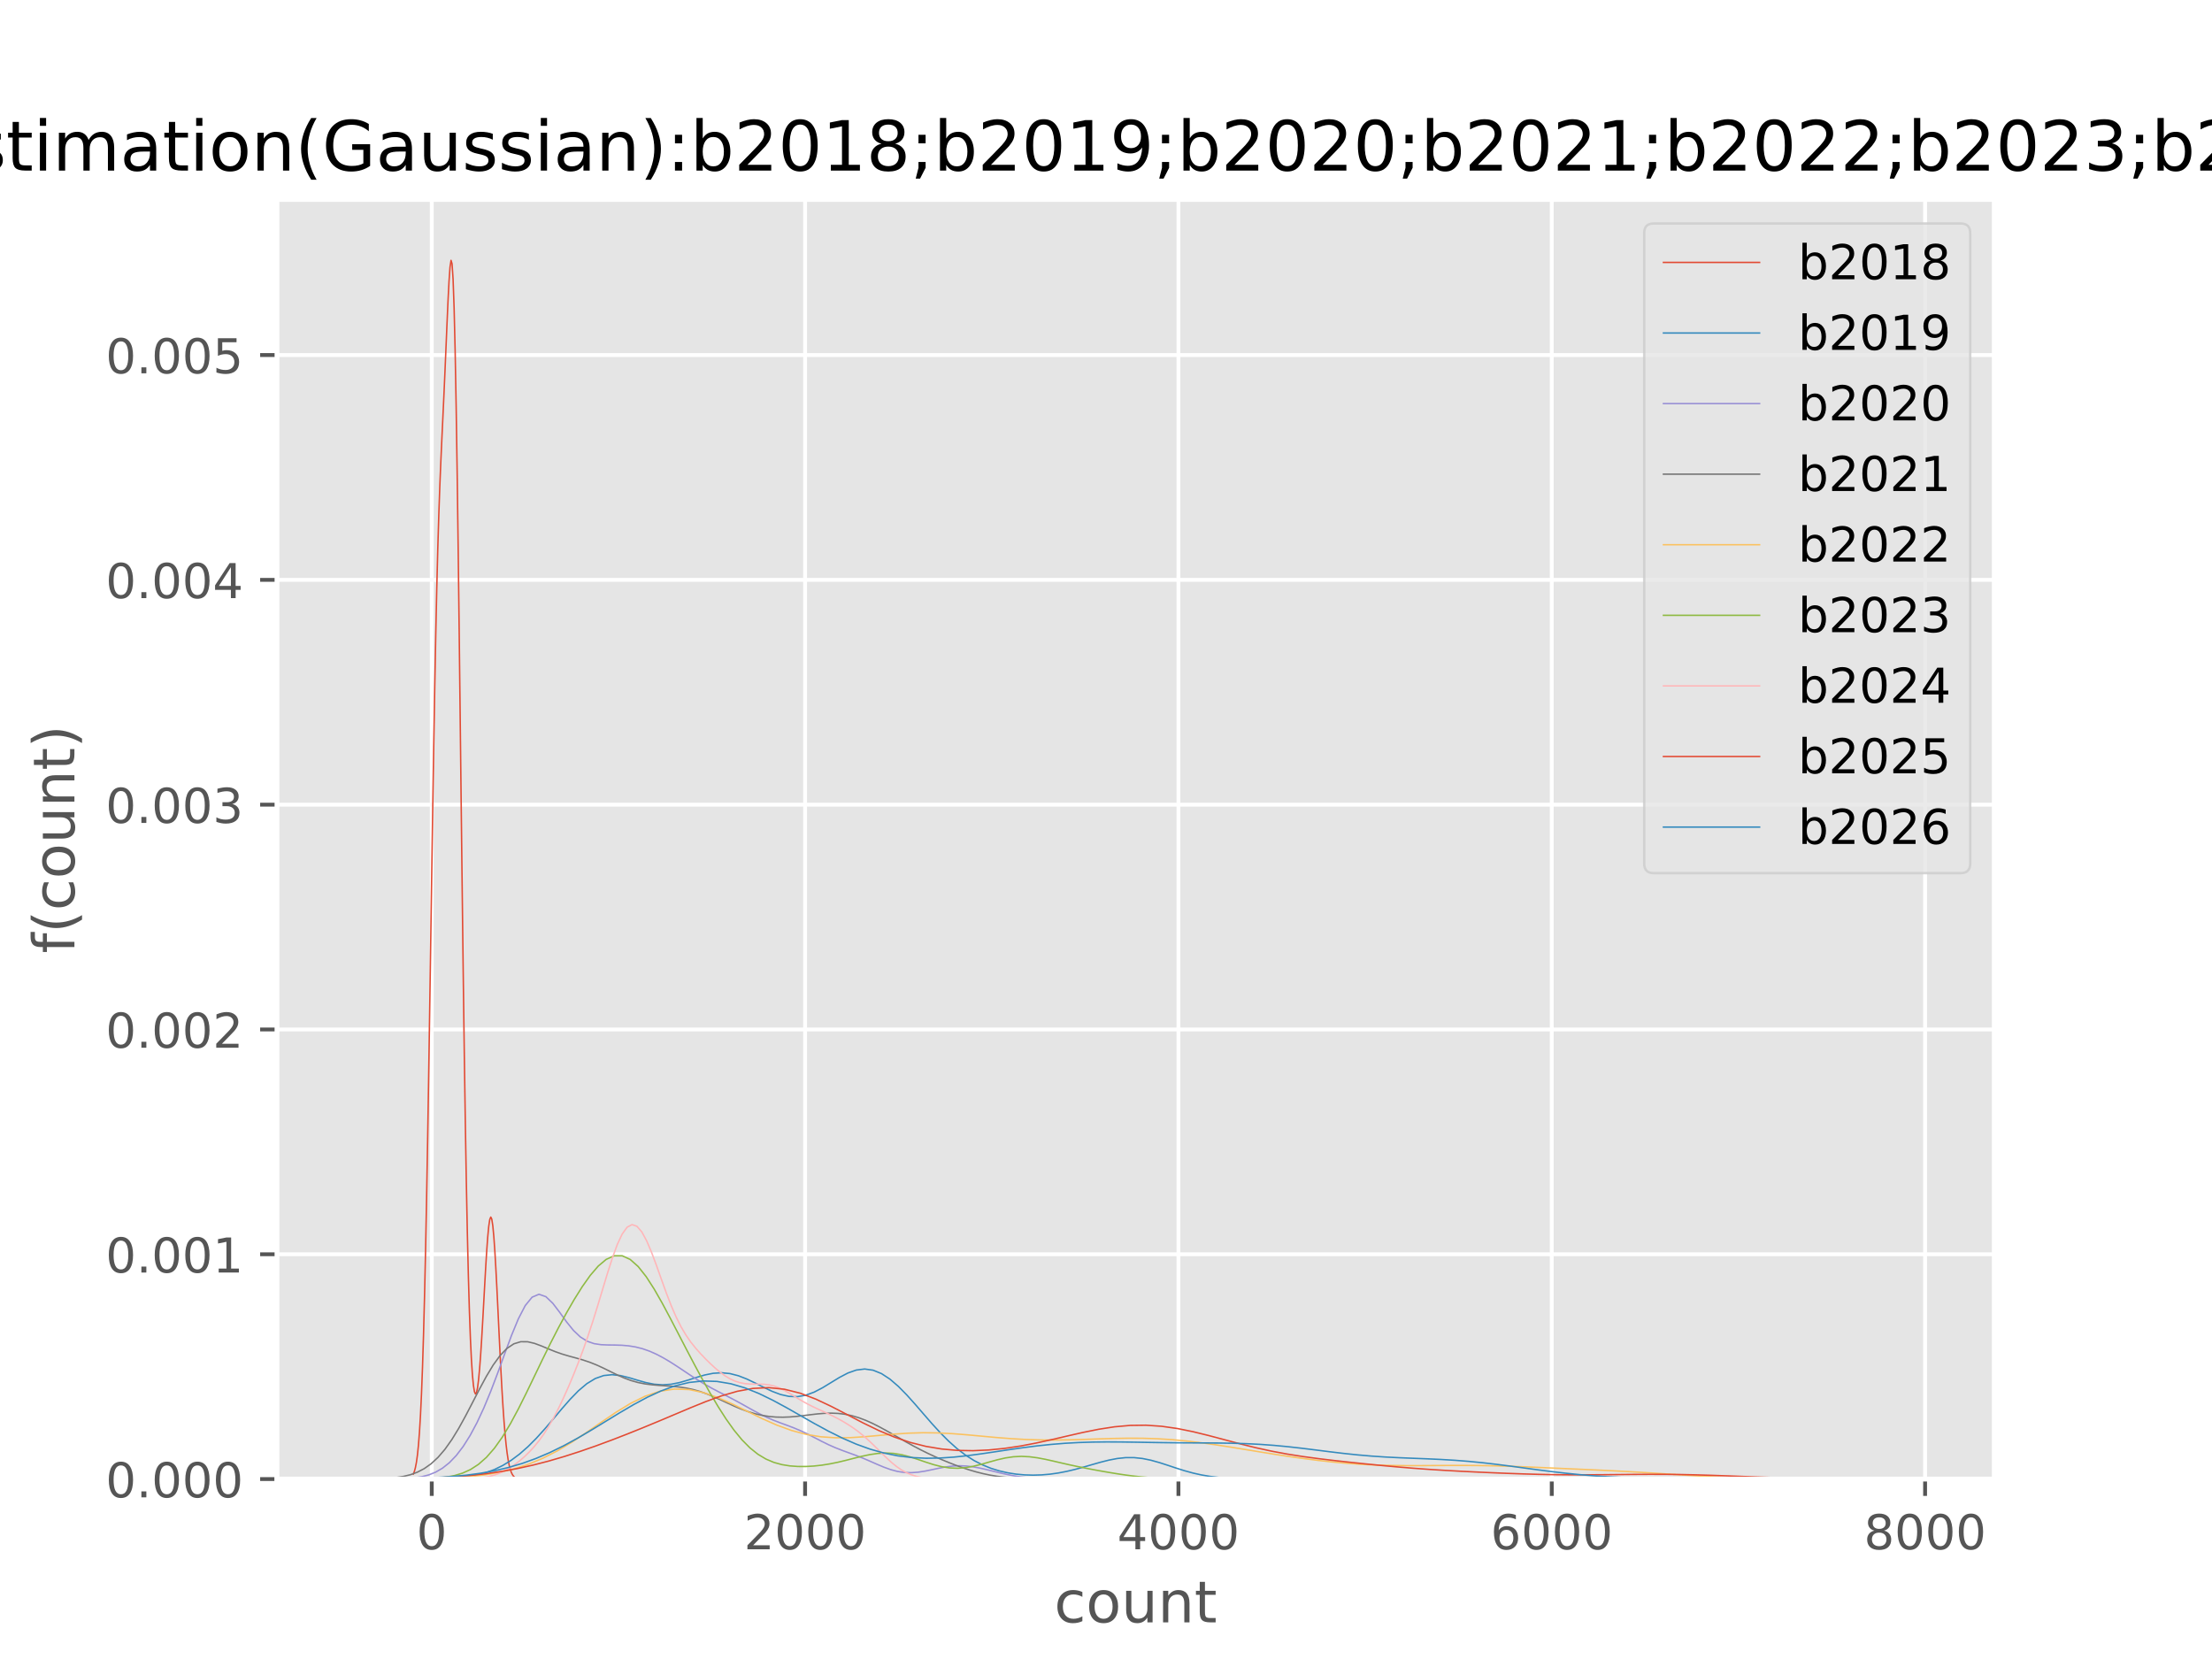 <?xml version="1.0" encoding="utf-8" standalone="no"?>
<!DOCTYPE svg PUBLIC "-//W3C//DTD SVG 1.1//EN"
  "http://www.w3.org/Graphics/SVG/1.1/DTD/svg11.dtd">
<!-- Created with matplotlib (http://matplotlib.org/) -->
<svg height="345pt" version="1.1" viewBox="0 0 460 345" width="460pt" xmlns="http://www.w3.org/2000/svg" xmlns:xlink="http://www.w3.org/1999/xlink">
 <defs>
  <style type="text/css">
*{stroke-linecap:butt;stroke-linejoin:round;}
  </style>
 </defs>
 <g id="figure_1">
  <g id="patch_1">
   <path d="M 0 345.6 
L 460.8 345.6 
L 460.8 0 
L 0 0 
z
" style="fill:#ffffff;"/>
  </g>
  <g id="axes_1">
   <g id="patch_2">
    <path d="M 57.6 307.584 
L 414.72 307.584 
L 414.72 41.472 
L 57.6 41.472 
z
" style="fill:#e5e5e5;"/>
   </g>
   <g id="matplotlib.axis_1">
    <g id="xtick_1">
     <g id="line2d_1">
      <path clip-path="url(#pda02f25b6d)" d="M 89.788 307.584 
L 89.788 41.472 
" style="fill:none;stroke:#ffffff;stroke-linecap:square;stroke-width:0.8;"/>
     </g>
     <g id="line2d_2">
      <defs>
       <path d="M 0 0 
L 0 3.5 
" id="mbfd8ca5be2" style="stroke:#555555;stroke-width:0.8;"/>
      </defs>
      <g>
       <use style="fill:#555555;stroke:#555555;stroke-width:0.8;" x="89.788" xlink:href="#mbfd8ca5be2" y="307.584"/>
      </g>
     </g>
     <g id="text_1">
      <!-- 0 -->
      <defs>
       <path d="M 31.781 66.406 
Q 24.172 66.406 20.328 58.906 
Q 16.5 51.422 16.5 36.375 
Q 16.5 21.391 20.328 13.891 
Q 24.172 6.391 31.781 6.391 
Q 39.453 6.391 43.281 13.891 
Q 47.125 21.391 47.125 36.375 
Q 47.125 51.422 43.281 58.906 
Q 39.453 66.406 31.781 66.406 
z
M 31.781 74.219 
Q 44.047 74.219 50.516 64.516 
Q 56.984 54.828 56.984 36.375 
Q 56.984 17.969 50.516 8.266 
Q 44.047 -1.422 31.781 -1.422 
Q 19.531 -1.422 13.062 8.266 
Q 6.594 17.969 6.594 36.375 
Q 6.594 54.828 13.062 64.516 
Q 19.531 74.219 31.781 74.219 
z
" id="DejaVuSans-30"/>
      </defs>
      <g style="fill:#555555;" transform="translate(86.607 322.182)scale(0.1 -0.1)">
       <use xlink:href="#DejaVuSans-30"/>
      </g>
     </g>
    </g>
    <g id="xtick_2">
     <g id="line2d_3">
      <path clip-path="url(#pda02f25b6d)" d="M 167.425 307.584 
L 167.425 41.472 
" style="fill:none;stroke:#ffffff;stroke-linecap:square;stroke-width:0.8;"/>
     </g>
     <g id="line2d_4">
      <g>
       <use style="fill:#555555;stroke:#555555;stroke-width:0.8;" x="167.425" xlink:href="#mbfd8ca5be2" y="307.584"/>
      </g>
     </g>
     <g id="text_2">
      <!-- 2000 -->
      <defs>
       <path d="M 19.188 8.297 
L 53.609 8.297 
L 53.609 0 
L 7.328 0 
L 7.328 8.297 
Q 12.938 14.109 22.625 23.891 
Q 32.328 33.688 34.812 36.531 
Q 39.547 41.844 41.422 45.531 
Q 43.312 49.219 43.312 52.781 
Q 43.312 58.594 39.234 62.25 
Q 35.156 65.922 28.609 65.922 
Q 23.969 65.922 18.812 64.312 
Q 13.672 62.703 7.812 59.422 
L 7.812 69.391 
Q 13.766 71.781 18.938 73 
Q 24.125 74.219 28.422 74.219 
Q 39.75 74.219 46.484 68.547 
Q 53.219 62.891 53.219 53.422 
Q 53.219 48.922 51.531 44.891 
Q 49.859 40.875 45.406 35.406 
Q 44.188 33.984 37.641 27.219 
Q 31.109 20.453 19.188 8.297 
z
" id="DejaVuSans-32"/>
      </defs>
      <g style="fill:#555555;" transform="translate(154.7 322.182)scale(0.1 -0.1)">
       <use xlink:href="#DejaVuSans-32"/>
       <use x="63.623" xlink:href="#DejaVuSans-30"/>
       <use x="127.246" xlink:href="#DejaVuSans-30"/>
       <use x="190.869" xlink:href="#DejaVuSans-30"/>
      </g>
     </g>
    </g>
    <g id="xtick_3">
     <g id="line2d_5">
      <path clip-path="url(#pda02f25b6d)" d="M 245.062 307.584 
L 245.062 41.472 
" style="fill:none;stroke:#ffffff;stroke-linecap:square;stroke-width:0.8;"/>
     </g>
     <g id="line2d_6">
      <g>
       <use style="fill:#555555;stroke:#555555;stroke-width:0.8;" x="245.062" xlink:href="#mbfd8ca5be2" y="307.584"/>
      </g>
     </g>
     <g id="text_3">
      <!-- 4000 -->
      <defs>
       <path d="M 37.797 64.312 
L 12.891 25.391 
L 37.797 25.391 
z
M 35.203 72.906 
L 47.609 72.906 
L 47.609 25.391 
L 58.016 25.391 
L 58.016 17.188 
L 47.609 17.188 
L 47.609 0 
L 37.797 0 
L 37.797 17.188 
L 4.891 17.188 
L 4.891 26.703 
z
" id="DejaVuSans-34"/>
      </defs>
      <g style="fill:#555555;" transform="translate(232.337 322.182)scale(0.1 -0.1)">
       <use xlink:href="#DejaVuSans-34"/>
       <use x="63.623" xlink:href="#DejaVuSans-30"/>
       <use x="127.246" xlink:href="#DejaVuSans-30"/>
       <use x="190.869" xlink:href="#DejaVuSans-30"/>
      </g>
     </g>
    </g>
    <g id="xtick_4">
     <g id="line2d_7">
      <path clip-path="url(#pda02f25b6d)" d="M 322.698 307.584 
L 322.698 41.472 
" style="fill:none;stroke:#ffffff;stroke-linecap:square;stroke-width:0.8;"/>
     </g>
     <g id="line2d_8">
      <g>
       <use style="fill:#555555;stroke:#555555;stroke-width:0.8;" x="322.698" xlink:href="#mbfd8ca5be2" y="307.584"/>
      </g>
     </g>
     <g id="text_4">
      <!-- 6000 -->
      <defs>
       <path d="M 33.016 40.375 
Q 26.375 40.375 22.484 35.828 
Q 18.609 31.297 18.609 23.391 
Q 18.609 15.531 22.484 10.953 
Q 26.375 6.391 33.016 6.391 
Q 39.656 6.391 43.531 10.953 
Q 47.406 15.531 47.406 23.391 
Q 47.406 31.297 43.531 35.828 
Q 39.656 40.375 33.016 40.375 
z
M 52.594 71.297 
L 52.594 62.312 
Q 48.875 64.062 45.094 64.984 
Q 41.312 65.922 37.594 65.922 
Q 27.828 65.922 22.672 59.328 
Q 17.531 52.734 16.797 39.406 
Q 19.672 43.656 24.016 45.922 
Q 28.375 48.188 33.594 48.188 
Q 44.578 48.188 50.953 41.516 
Q 57.328 34.859 57.328 23.391 
Q 57.328 12.156 50.688 5.359 
Q 44.047 -1.422 33.016 -1.422 
Q 20.359 -1.422 13.672 8.266 
Q 6.984 17.969 6.984 36.375 
Q 6.984 53.656 15.188 63.938 
Q 23.391 74.219 37.203 74.219 
Q 40.922 74.219 44.703 73.484 
Q 48.484 72.75 52.594 71.297 
z
" id="DejaVuSans-36"/>
      </defs>
      <g style="fill:#555555;" transform="translate(309.973 322.182)scale(0.1 -0.1)">
       <use xlink:href="#DejaVuSans-36"/>
       <use x="63.623" xlink:href="#DejaVuSans-30"/>
       <use x="127.246" xlink:href="#DejaVuSans-30"/>
       <use x="190.869" xlink:href="#DejaVuSans-30"/>
      </g>
     </g>
    </g>
    <g id="xtick_5">
     <g id="line2d_9">
      <path clip-path="url(#pda02f25b6d)" d="M 400.335 307.584 
L 400.335 41.472 
" style="fill:none;stroke:#ffffff;stroke-linecap:square;stroke-width:0.8;"/>
     </g>
     <g id="line2d_10">
      <g>
       <use style="fill:#555555;stroke:#555555;stroke-width:0.8;" x="400.335" xlink:href="#mbfd8ca5be2" y="307.584"/>
      </g>
     </g>
     <g id="text_5">
      <!-- 8000 -->
      <defs>
       <path d="M 31.781 34.625 
Q 24.75 34.625 20.719 30.859 
Q 16.703 27.094 16.703 20.516 
Q 16.703 13.922 20.719 10.156 
Q 24.75 6.391 31.781 6.391 
Q 38.812 6.391 42.859 10.172 
Q 46.922 13.969 46.922 20.516 
Q 46.922 27.094 42.891 30.859 
Q 38.875 34.625 31.781 34.625 
z
M 21.922 38.812 
Q 15.578 40.375 12.031 44.719 
Q 8.5 49.078 8.5 55.328 
Q 8.5 64.062 14.719 69.141 
Q 20.953 74.219 31.781 74.219 
Q 42.672 74.219 48.875 69.141 
Q 55.078 64.062 55.078 55.328 
Q 55.078 49.078 51.531 44.719 
Q 48 40.375 41.703 38.812 
Q 48.828 37.156 52.797 32.312 
Q 56.781 27.484 56.781 20.516 
Q 56.781 9.906 50.312 4.234 
Q 43.844 -1.422 31.781 -1.422 
Q 19.734 -1.422 13.25 4.234 
Q 6.781 9.906 6.781 20.516 
Q 6.781 27.484 10.781 32.312 
Q 14.797 37.156 21.922 38.812 
z
M 18.312 54.391 
Q 18.312 48.734 21.844 45.562 
Q 25.391 42.391 31.781 42.391 
Q 38.141 42.391 41.719 45.562 
Q 45.312 48.734 45.312 54.391 
Q 45.312 60.062 41.719 63.234 
Q 38.141 66.406 31.781 66.406 
Q 25.391 66.406 21.844 63.234 
Q 18.312 60.062 18.312 54.391 
z
" id="DejaVuSans-38"/>
      </defs>
      <g style="fill:#555555;" transform="translate(387.61 322.182)scale(0.1 -0.1)">
       <use xlink:href="#DejaVuSans-38"/>
       <use x="63.623" xlink:href="#DejaVuSans-30"/>
       <use x="127.246" xlink:href="#DejaVuSans-30"/>
       <use x="190.869" xlink:href="#DejaVuSans-30"/>
      </g>
     </g>
    </g>
    <g id="text_6">
     <!-- count -->
     <defs>
      <path d="M 48.781 52.594 
L 48.781 44.188 
Q 44.969 46.297 41.141 47.344 
Q 37.312 48.391 33.406 48.391 
Q 24.656 48.391 19.812 42.844 
Q 14.984 37.312 14.984 27.297 
Q 14.984 17.281 19.812 11.734 
Q 24.656 6.203 33.406 6.203 
Q 37.312 6.203 41.141 7.25 
Q 44.969 8.297 48.781 10.406 
L 48.781 2.094 
Q 45.016 0.344 40.984 -0.531 
Q 36.969 -1.422 32.422 -1.422 
Q 20.062 -1.422 12.781 6.344 
Q 5.516 14.109 5.516 27.297 
Q 5.516 40.672 12.859 48.328 
Q 20.219 56 33.016 56 
Q 37.156 56 41.109 55.141 
Q 45.062 54.297 48.781 52.594 
z
" id="DejaVuSans-63"/>
      <path d="M 30.609 48.391 
Q 23.391 48.391 19.188 42.75 
Q 14.984 37.109 14.984 27.297 
Q 14.984 17.484 19.156 11.844 
Q 23.344 6.203 30.609 6.203 
Q 37.797 6.203 41.984 11.859 
Q 46.188 17.531 46.188 27.297 
Q 46.188 37.016 41.984 42.703 
Q 37.797 48.391 30.609 48.391 
z
M 30.609 56 
Q 42.328 56 49.016 48.375 
Q 55.719 40.766 55.719 27.297 
Q 55.719 13.875 49.016 6.219 
Q 42.328 -1.422 30.609 -1.422 
Q 18.844 -1.422 12.172 6.219 
Q 5.516 13.875 5.516 27.297 
Q 5.516 40.766 12.172 48.375 
Q 18.844 56 30.609 56 
z
" id="DejaVuSans-6f"/>
      <path d="M 8.5 21.578 
L 8.5 54.688 
L 17.484 54.688 
L 17.484 21.922 
Q 17.484 14.156 20.5 10.266 
Q 23.531 6.391 29.594 6.391 
Q 36.859 6.391 41.078 11.031 
Q 45.312 15.672 45.312 23.688 
L 45.312 54.688 
L 54.297 54.688 
L 54.297 0 
L 45.312 0 
L 45.312 8.406 
Q 42.047 3.422 37.719 1 
Q 33.406 -1.422 27.688 -1.422 
Q 18.266 -1.422 13.375 4.438 
Q 8.5 10.297 8.5 21.578 
z
M 31.109 56 
z
" id="DejaVuSans-75"/>
      <path d="M 54.891 33.016 
L 54.891 0 
L 45.906 0 
L 45.906 32.719 
Q 45.906 40.484 42.875 44.328 
Q 39.844 48.188 33.797 48.188 
Q 26.516 48.188 22.312 43.547 
Q 18.109 38.922 18.109 30.906 
L 18.109 0 
L 9.078 0 
L 9.078 54.688 
L 18.109 54.688 
L 18.109 46.188 
Q 21.344 51.125 25.703 53.562 
Q 30.078 56 35.797 56 
Q 45.219 56 50.047 50.172 
Q 54.891 44.344 54.891 33.016 
z
" id="DejaVuSans-6e"/>
      <path d="M 18.312 70.219 
L 18.312 54.688 
L 36.812 54.688 
L 36.812 47.703 
L 18.312 47.703 
L 18.312 18.016 
Q 18.312 11.328 20.141 9.422 
Q 21.969 7.516 27.594 7.516 
L 36.812 7.516 
L 36.812 0 
L 27.594 0 
Q 17.188 0 13.234 3.875 
Q 9.281 7.766 9.281 18.016 
L 9.281 47.703 
L 2.688 47.703 
L 2.688 54.688 
L 9.281 54.688 
L 9.281 70.219 
z
" id="DejaVuSans-74"/>
     </defs>
     <g style="fill:#555555;" transform="translate(219.232 337.38)scale(0.12 -0.12)">
      <use xlink:href="#DejaVuSans-63"/>
      <use x="54.98" xlink:href="#DejaVuSans-6f"/>
      <use x="116.162" xlink:href="#DejaVuSans-75"/>
      <use x="179.541" xlink:href="#DejaVuSans-6e"/>
      <use x="242.92" xlink:href="#DejaVuSans-74"/>
     </g>
    </g>
   </g>
   <g id="matplotlib.axis_2">
    <g id="ytick_1">
     <g id="line2d_11">
      <path clip-path="url(#pda02f25b6d)" d="M 57.6 307.584 
L 414.72 307.584 
" style="fill:none;stroke:#ffffff;stroke-linecap:square;stroke-width:0.8;"/>
     </g>
     <g id="line2d_12">
      <defs>
       <path d="M 0 0 
L -3.5 0 
" id="m70fcfef7ba" style="stroke:#555555;stroke-width:0.8;"/>
      </defs>
      <g>
       <use style="fill:#555555;stroke:#555555;stroke-width:0.8;" x="57.6" xlink:href="#m70fcfef7ba" y="307.584"/>
      </g>
     </g>
     <g id="text_7">
      <!-- 0.000 -->
      <defs>
       <path d="M 10.688 12.406 
L 21 12.406 
L 21 0 
L 10.688 0 
z
" id="DejaVuSans-2e"/>
      </defs>
      <g style="fill:#555555;" transform="translate(21.972 311.383)scale(0.1 -0.1)">
       <use xlink:href="#DejaVuSans-30"/>
       <use x="63.623" xlink:href="#DejaVuSans-2e"/>
       <use x="95.41" xlink:href="#DejaVuSans-30"/>
       <use x="159.033" xlink:href="#DejaVuSans-30"/>
       <use x="222.656" xlink:href="#DejaVuSans-30"/>
      </g>
     </g>
    </g>
    <g id="ytick_2">
     <g id="line2d_13">
      <path clip-path="url(#pda02f25b6d)" d="M 57.6 260.834 
L 414.72 260.834 
" style="fill:none;stroke:#ffffff;stroke-linecap:square;stroke-width:0.8;"/>
     </g>
     <g id="line2d_14">
      <g>
       <use style="fill:#555555;stroke:#555555;stroke-width:0.8;" x="57.6" xlink:href="#m70fcfef7ba" y="260.834"/>
      </g>
     </g>
     <g id="text_8">
      <!-- 0.001 -->
      <defs>
       <path d="M 12.406 8.297 
L 28.516 8.297 
L 28.516 63.922 
L 10.984 60.406 
L 10.984 69.391 
L 28.422 72.906 
L 38.281 72.906 
L 38.281 8.297 
L 54.391 8.297 
L 54.391 0 
L 12.406 0 
z
" id="DejaVuSans-31"/>
      </defs>
      <g style="fill:#555555;" transform="translate(21.972 264.633)scale(0.1 -0.1)">
       <use xlink:href="#DejaVuSans-30"/>
       <use x="63.623" xlink:href="#DejaVuSans-2e"/>
       <use x="95.41" xlink:href="#DejaVuSans-30"/>
       <use x="159.033" xlink:href="#DejaVuSans-30"/>
       <use x="222.656" xlink:href="#DejaVuSans-31"/>
      </g>
     </g>
    </g>
    <g id="ytick_3">
     <g id="line2d_15">
      <path clip-path="url(#pda02f25b6d)" d="M 57.6 214.084 
L 414.72 214.084 
" style="fill:none;stroke:#ffffff;stroke-linecap:square;stroke-width:0.8;"/>
     </g>
     <g id="line2d_16">
      <g>
       <use style="fill:#555555;stroke:#555555;stroke-width:0.8;" x="57.6" xlink:href="#m70fcfef7ba" y="214.084"/>
      </g>
     </g>
     <g id="text_9">
      <!-- 0.002 -->
      <g style="fill:#555555;" transform="translate(21.972 217.883)scale(0.1 -0.1)">
       <use xlink:href="#DejaVuSans-30"/>
       <use x="63.623" xlink:href="#DejaVuSans-2e"/>
       <use x="95.41" xlink:href="#DejaVuSans-30"/>
       <use x="159.033" xlink:href="#DejaVuSans-30"/>
       <use x="222.656" xlink:href="#DejaVuSans-32"/>
      </g>
     </g>
    </g>
    <g id="ytick_4">
     <g id="line2d_17">
      <path clip-path="url(#pda02f25b6d)" d="M 57.6 167.333 
L 414.72 167.333 
" style="fill:none;stroke:#ffffff;stroke-linecap:square;stroke-width:0.8;"/>
     </g>
     <g id="line2d_18">
      <g>
       <use style="fill:#555555;stroke:#555555;stroke-width:0.8;" x="57.6" xlink:href="#m70fcfef7ba" y="167.333"/>
      </g>
     </g>
     <g id="text_10">
      <!-- 0.003 -->
      <defs>
       <path d="M 40.578 39.312 
Q 47.656 37.797 51.625 33 
Q 55.609 28.219 55.609 21.188 
Q 55.609 10.406 48.188 4.484 
Q 40.766 -1.422 27.094 -1.422 
Q 22.516 -1.422 17.656 -0.516 
Q 12.797 0.391 7.625 2.203 
L 7.625 11.719 
Q 11.719 9.328 16.594 8.109 
Q 21.484 6.891 26.812 6.891 
Q 36.078 6.891 40.938 10.547 
Q 45.797 14.203 45.797 21.188 
Q 45.797 27.641 41.281 31.266 
Q 36.766 34.906 28.719 34.906 
L 20.219 34.906 
L 20.219 43.016 
L 29.109 43.016 
Q 36.375 43.016 40.234 45.922 
Q 44.094 48.828 44.094 54.297 
Q 44.094 59.906 40.109 62.906 
Q 36.141 65.922 28.719 65.922 
Q 24.656 65.922 20.016 65.031 
Q 15.375 64.156 9.812 62.312 
L 9.812 71.094 
Q 15.438 72.656 20.344 73.438 
Q 25.25 74.219 29.594 74.219 
Q 40.828 74.219 47.359 69.109 
Q 53.906 64.016 53.906 55.328 
Q 53.906 49.266 50.438 45.094 
Q 46.969 40.922 40.578 39.312 
z
" id="DejaVuSans-33"/>
      </defs>
      <g style="fill:#555555;" transform="translate(21.972 171.133)scale(0.1 -0.1)">
       <use xlink:href="#DejaVuSans-30"/>
       <use x="63.623" xlink:href="#DejaVuSans-2e"/>
       <use x="95.41" xlink:href="#DejaVuSans-30"/>
       <use x="159.033" xlink:href="#DejaVuSans-30"/>
       <use x="222.656" xlink:href="#DejaVuSans-33"/>
      </g>
     </g>
    </g>
    <g id="ytick_5">
     <g id="line2d_19">
      <path clip-path="url(#pda02f25b6d)" d="M 57.6 120.583 
L 414.72 120.583 
" style="fill:none;stroke:#ffffff;stroke-linecap:square;stroke-width:0.8;"/>
     </g>
     <g id="line2d_20">
      <g>
       <use style="fill:#555555;stroke:#555555;stroke-width:0.8;" x="57.6" xlink:href="#m70fcfef7ba" y="120.583"/>
      </g>
     </g>
     <g id="text_11">
      <!-- 0.004 -->
      <g style="fill:#555555;" transform="translate(21.972 124.383)scale(0.1 -0.1)">
       <use xlink:href="#DejaVuSans-30"/>
       <use x="63.623" xlink:href="#DejaVuSans-2e"/>
       <use x="95.41" xlink:href="#DejaVuSans-30"/>
       <use x="159.033" xlink:href="#DejaVuSans-30"/>
       <use x="222.656" xlink:href="#DejaVuSans-34"/>
      </g>
     </g>
    </g>
    <g id="ytick_6">
     <g id="line2d_21">
      <path clip-path="url(#pda02f25b6d)" d="M 57.6 73.833 
L 414.72 73.833 
" style="fill:none;stroke:#ffffff;stroke-linecap:square;stroke-width:0.8;"/>
     </g>
     <g id="line2d_22">
      <g>
       <use style="fill:#555555;stroke:#555555;stroke-width:0.8;" x="57.6" xlink:href="#m70fcfef7ba" y="73.833"/>
      </g>
     </g>
     <g id="text_12">
      <!-- 0.005 -->
      <defs>
       <path d="M 10.797 72.906 
L 49.516 72.906 
L 49.516 64.594 
L 19.828 64.594 
L 19.828 46.734 
Q 21.969 47.469 24.109 47.828 
Q 26.266 48.188 28.422 48.188 
Q 40.625 48.188 47.75 41.5 
Q 54.891 34.812 54.891 23.391 
Q 54.891 11.625 47.562 5.094 
Q 40.234 -1.422 26.906 -1.422 
Q 22.312 -1.422 17.547 -0.641 
Q 12.797 0.141 7.719 1.703 
L 7.719 11.625 
Q 12.109 9.234 16.797 8.062 
Q 21.484 6.891 26.703 6.891 
Q 35.156 6.891 40.078 11.328 
Q 45.016 15.766 45.016 23.391 
Q 45.016 31 40.078 35.438 
Q 35.156 39.891 26.703 39.891 
Q 22.75 39.891 18.812 39.016 
Q 14.891 38.141 10.797 36.281 
z
" id="DejaVuSans-35"/>
      </defs>
      <g style="fill:#555555;" transform="translate(21.972 77.632)scale(0.1 -0.1)">
       <use xlink:href="#DejaVuSans-30"/>
       <use x="63.623" xlink:href="#DejaVuSans-2e"/>
       <use x="95.41" xlink:href="#DejaVuSans-30"/>
       <use x="159.033" xlink:href="#DejaVuSans-30"/>
       <use x="222.656" xlink:href="#DejaVuSans-35"/>
      </g>
     </g>
    </g>
    <g id="text_13">
     <!-- f(count) -->
     <defs>
      <path d="M 37.109 75.984 
L 37.109 68.5 
L 28.516 68.5 
Q 23.688 68.5 21.797 66.547 
Q 19.922 64.594 19.922 59.516 
L 19.922 54.688 
L 34.719 54.688 
L 34.719 47.703 
L 19.922 47.703 
L 19.922 0 
L 10.891 0 
L 10.891 47.703 
L 2.297 47.703 
L 2.297 54.688 
L 10.891 54.688 
L 10.891 58.5 
Q 10.891 67.625 15.141 71.797 
Q 19.391 75.984 28.609 75.984 
z
" id="DejaVuSans-66"/>
      <path d="M 31 75.875 
Q 24.469 64.656 21.281 53.656 
Q 18.109 42.672 18.109 31.391 
Q 18.109 20.125 21.312 9.062 
Q 24.516 -2 31 -13.188 
L 23.188 -13.188 
Q 15.875 -1.703 12.234 9.375 
Q 8.594 20.453 8.594 31.391 
Q 8.594 42.281 12.203 53.312 
Q 15.828 64.359 23.188 75.875 
z
" id="DejaVuSans-28"/>
      <path d="M 8.016 75.875 
L 15.828 75.875 
Q 23.141 64.359 26.781 53.312 
Q 30.422 42.281 30.422 31.391 
Q 30.422 20.453 26.781 9.375 
Q 23.141 -1.703 15.828 -13.188 
L 8.016 -13.188 
Q 14.5 -2 17.703 9.062 
Q 20.906 20.125 20.906 31.391 
Q 20.906 42.672 17.703 53.656 
Q 14.5 64.656 8.016 75.875 
z
" id="DejaVuSans-29"/>
     </defs>
     <g style="fill:#555555;" transform="translate(15.476 198.25)rotate(-90)scale(0.12 -0.12)">
      <use xlink:href="#DejaVuSans-66"/>
      <use x="35.205" xlink:href="#DejaVuSans-28"/>
      <use x="74.219" xlink:href="#DejaVuSans-63"/>
      <use x="129.199" xlink:href="#DejaVuSans-6f"/>
      <use x="190.381" xlink:href="#DejaVuSans-75"/>
      <use x="253.76" xlink:href="#DejaVuSans-6e"/>
      <use x="317.139" xlink:href="#DejaVuSans-74"/>
      <use x="356.348" xlink:href="#DejaVuSans-29"/>
     </g>
    </g>
   </g>
   <g id="line2d_23">
    <path clip-path="url(#pda02f25b6d)" d="M 85.958 306.537 
L 86.17 305.995 
L 86.382 305.216 
L 86.594 304.12 
L 86.805 302.606 
L 87.017 300.558 
L 87.229 297.844 
L 87.441 294.322 
L 87.653 289.846 
L 87.865 284.277 
L 88.077 277.497 
L 88.288 269.422 
L 88.5 260.017 
L 88.712 249.31 
L 88.924 237.403 
L 89.136 224.476 
L 89.348 210.784 
L 89.56 196.647 
L 89.772 182.429 
L 89.983 168.511 
L 90.195 155.262 
L 90.407 143.001 
L 90.619 131.967 
L 90.831 122.296 
L 91.043 114.004 
L 91.255 106.99 
L 91.466 101.05 
L 91.678 95.903 
L 91.89 91.235 
L 92.102 86.747 
L 92.314 82.197 
L 92.526 77.448 
L 92.738 72.496 
L 92.95 67.487 
L 93.161 62.707 
L 93.373 58.562 
L 93.585 55.538 
L 93.797 54.144 
L 94.009 54.856 
L 94.221 58.06 
L 94.433 64.005 
L 94.645 72.77 
L 94.856 84.248 
L 95.068 98.157 
L 95.28 114.061 
L 95.492 131.412 
L 95.704 149.597 
L 95.916 167.991 
L 96.128 186.006 
L 96.339 203.129 
L 96.551 218.955 
L 96.763 233.198 
L 96.975 245.692 
L 97.187 256.383 
L 97.399 265.309 
L 97.611 272.574 
L 97.823 278.328 
L 98.034 282.736 
L 98.246 285.962 
L 98.458 288.153 
L 98.67 289.43 
L 98.882 289.888 
L 99.094 289.596 
L 99.306 288.607 
L 99.517 286.964 
L 99.729 284.715 
L 99.941 281.92 
L 100.153 278.662 
L 100.365 275.051 
L 100.577 271.224 
L 100.789 267.346 
L 101.001 263.6 
L 101.212 260.177 
L 101.424 257.264 
L 101.636 255.03 
L 101.848 253.61 
L 102.06 253.098 
L 102.272 253.536 
L 102.484 254.913 
L 102.696 257.165 
L 102.907 260.182 
L 103.119 263.815 
L 103.331 267.896 
L 103.543 272.245 
L 103.755 276.684 
L 103.967 281.054 
L 104.179 285.217 
L 104.39 289.068 
L 104.602 292.534 
L 104.814 295.572 
L 105.026 298.171 
L 105.238 300.342 
L 105.45 302.113 
L 105.662 303.526 
L 105.874 304.629 
L 106.085 305.471 
L 106.297 306.1 
L 106.509 306.561 
L 106.721 306.892 
L 106.933 307.124 
" style="fill:none;stroke:#e24a33;stroke-linecap:square;stroke-width:0.3;"/>
   </g>
   <g id="line2d_24">
    <path clip-path="url(#pda02f25b6d)" d="M 88.785 307.559 
L 90.536 307.533 
L 92.286 307.486 
L 94.037 307.403 
L 95.788 307.265 
L 97.538 307.048 
L 99.289 306.72 
L 101.04 306.251 
L 102.79 305.607 
L 104.541 304.76 
L 106.291 303.69 
L 108.042 302.384 
L 109.793 300.844 
L 111.543 299.088 
L 113.294 297.152 
L 115.044 295.099 
L 116.795 293.016 
L 118.546 291.013 
L 120.296 289.214 
L 122.047 287.736 
L 123.798 286.669 
L 125.548 286.055 
L 127.299 285.878 
L 129.049 286.062 
L 130.8 286.489 
L 132.551 287.019 
L 134.301 287.514 
L 136.052 287.861 
L 137.803 287.986 
L 139.553 287.864 
L 141.304 287.516 
L 143.054 287.011 
L 144.805 286.448 
L 146.556 285.938 
L 148.306 285.587 
L 150.057 285.476 
L 151.807 285.647 
L 153.558 286.096 
L 155.309 286.778 
L 157.059 287.615 
L 158.81 288.504 
L 160.561 289.333 
L 162.311 289.993 
L 164.062 290.387 
L 165.812 290.446 
L 167.563 290.144 
L 169.314 289.499 
L 171.064 288.585 
L 172.815 287.519 
L 174.566 286.449 
L 176.316 285.532 
L 178.067 284.912 
L 179.817 284.695 
L 181.568 284.94 
L 183.319 285.654 
L 185.069 286.799 
L 186.82 288.307 
L 188.57 290.086 
L 190.321 292.038 
L 192.072 294.065 
L 193.822 296.074 
L 195.573 297.987 
L 197.324 299.742 
L 199.074 301.296 
L 200.825 302.629 
L 202.575 303.738 
L 204.326 304.637 
L 206.077 305.345 
L 207.827 305.887 
L 209.578 306.285 
L 211.329 306.557 
L 213.079 306.714 
L 214.83 306.766 
L 216.58 306.715 
L 218.331 306.565 
L 220.082 306.32 
L 221.832 305.983 
L 223.583 305.567 
L 225.333 305.091 
L 227.084 304.584 
L 228.835 304.085 
L 230.585 303.643 
L 232.336 303.307 
L 234.087 303.123 
L 235.837 303.12 
L 237.588 303.305 
L 239.338 303.662 
L 241.089 304.15 
L 242.84 304.715 
L 244.59 305.298 
L 246.341 305.849 
L 248.092 306.33 
L 249.842 306.721 
L 251.593 307.019 
L 253.343 307.232 
L 255.094 307.376 
L 256.845 307.467 
L 258.595 307.521 
L 260.346 307.552 
L 262.096 307.569 
" style="fill:none;stroke:#348abd;stroke-linecap:square;stroke-width:0.3;"/>
   </g>
   <g id="line2d_25">
    <path clip-path="url(#pda02f25b6d)" d="M 80.55 307.572 
L 81.983 307.555 
L 83.417 307.52 
L 84.85 307.45 
L 86.284 307.32 
L 87.717 307.092 
L 89.151 306.72 
L 90.584 306.147 
L 92.018 305.316 
L 93.451 304.174 
L 94.885 302.679 
L 96.318 300.806 
L 97.752 298.536 
L 99.185 295.863 
L 100.619 292.786 
L 102.052 289.329 
L 103.486 285.561 
L 104.92 281.627 
L 106.353 277.762 
L 107.787 274.278 
L 109.22 271.515 
L 110.654 269.756 
L 112.087 269.151 
L 113.521 269.652 
L 114.954 271.026 
L 116.388 272.906 
L 117.821 274.897 
L 119.255 276.671 
L 120.688 278.031 
L 122.122 278.927 
L 123.555 279.421 
L 124.989 279.634 
L 126.423 279.695 
L 127.856 279.71 
L 129.29 279.754 
L 130.723 279.875 
L 132.157 280.107 
L 133.59 280.467 
L 135.024 280.966 
L 136.457 281.597 
L 137.891 282.349 
L 139.324 283.197 
L 140.758 284.114 
L 142.191 285.068 
L 143.625 286.025 
L 145.058 286.952 
L 146.492 287.825 
L 147.925 288.636 
L 149.359 289.394 
L 150.793 290.128 
L 152.226 290.87 
L 153.66 291.64 
L 155.093 292.438 
L 156.527 293.243 
L 157.96 294.015 
L 159.394 294.718 
L 160.827 295.338 
L 162.261 295.889 
L 163.694 296.412 
L 165.128 296.957 
L 166.561 297.565 
L 167.995 298.248 
L 169.428 298.985 
L 170.862 299.731 
L 172.296 300.435 
L 173.729 301.068 
L 175.163 301.629 
L 176.596 302.151 
L 178.03 302.676 
L 179.463 303.241 
L 180.897 303.853 
L 182.33 304.486 
L 183.764 305.09 
L 185.197 305.608 
L 186.631 305.991 
L 188.064 306.21 
L 189.498 306.257 
L 190.931 306.151 
L 192.365 305.927 
L 193.798 305.633 
L 195.232 305.326 
L 196.666 305.06 
L 198.099 304.88 
L 199.533 304.813 
L 200.966 304.871 
L 202.4 305.043 
L 203.833 305.308 
L 205.267 305.635 
L 206.7 305.989 
L 208.134 306.339 
L 209.567 306.659 
L 211.001 306.932 
L 212.434 307.148 
L 213.868 307.309 
L 215.301 307.42 
L 216.735 307.492 
L 218.169 307.535 
L 219.602 307.56 
L 221.036 307.573 
L 222.469 307.579 
" style="fill:none;stroke:#988ed5;stroke-linecap:square;stroke-width:0.3;"/>
   </g>
   <g id="line2d_26">
    <path clip-path="url(#pda02f25b6d)" d="M 76.743 307.557 
L 78.177 307.53 
L 79.612 307.481 
L 81.046 307.396 
L 82.48 307.254 
L 83.915 307.026 
L 85.349 306.674 
L 86.783 306.153 
L 88.218 305.412 
L 89.652 304.401 
L 91.086 303.073 
L 92.521 301.402 
L 93.955 299.381 
L 95.39 297.039 
L 96.824 294.44 
L 98.258 291.686 
L 99.693 288.908 
L 101.127 286.253 
L 102.561 283.87 
L 103.996 281.89 
L 105.43 280.404 
L 106.864 279.453 
L 108.299 279.018 
L 109.733 279.028 
L 111.168 279.368 
L 112.602 279.903 
L 114.036 280.508 
L 115.471 281.086 
L 116.905 281.587 
L 118.339 282.013 
L 119.774 282.401 
L 121.208 282.809 
L 122.642 283.287 
L 124.077 283.861 
L 125.511 284.521 
L 126.946 285.23 
L 128.38 285.931 
L 129.814 286.568 
L 131.249 287.098 
L 132.683 287.503 
L 134.117 287.787 
L 135.552 287.973 
L 136.986 288.095 
L 138.421 288.19 
L 139.855 288.295 
L 141.289 288.443 
L 142.724 288.66 
L 144.158 288.968 
L 145.592 289.377 
L 147.027 289.885 
L 148.461 290.478 
L 149.895 291.127 
L 151.33 291.797 
L 152.764 292.451 
L 154.199 293.053 
L 155.633 293.578 
L 157.067 294.009 
L 158.502 294.339 
L 159.936 294.564 
L 161.37 294.689 
L 162.805 294.719 
L 164.239 294.666 
L 165.673 294.545 
L 167.108 294.381 
L 168.542 294.199 
L 169.977 294.033 
L 171.411 293.914 
L 172.845 293.871 
L 174.28 293.928 
L 175.714 294.101 
L 177.148 294.4 
L 178.583 294.822 
L 180.017 295.362 
L 181.452 296.005 
L 182.886 296.73 
L 184.32 297.514 
L 185.755 298.332 
L 187.189 299.159 
L 188.623 299.975 
L 190.058 300.762 
L 191.492 301.512 
L 192.926 302.221 
L 194.361 302.889 
L 195.795 303.519 
L 197.23 304.113 
L 198.664 304.67 
L 200.098 305.188 
L 201.533 305.661 
L 202.967 306.082 
L 204.401 306.445 
L 205.836 306.748 
L 207.27 306.992 
L 208.704 307.179 
L 210.139 307.317 
L 211.573 307.415 
L 213.008 307.481 
L 214.442 307.524 
L 215.876 307.55 
L 217.311 307.566 
L 218.745 307.575 
" style="fill:none;stroke:#777777;stroke-linecap:square;stroke-width:0.3;"/>
   </g>
   <g id="line2d_27">
    <path clip-path="url(#pda02f25b6d)" d="M 79.382 307.573 
L 82.425 307.56 
L 85.469 307.536 
L 88.512 307.492 
L 91.556 307.413 
L 94.6 307.279 
L 97.643 307.061 
L 100.687 306.721 
L 103.73 306.217 
L 106.774 305.499 
L 109.818 304.525 
L 112.861 303.265 
L 115.905 301.712 
L 118.948 299.892 
L 121.992 297.874 
L 125.035 295.764 
L 128.079 293.703 
L 131.123 291.845 
L 134.166 290.344 
L 137.21 289.323 
L 140.253 288.859 
L 143.297 288.968 
L 146.34 289.607 
L 149.384 290.675 
L 152.428 292.036 
L 155.471 293.535 
L 158.515 295.022 
L 161.558 296.367 
L 164.602 297.474 
L 167.646 298.285 
L 170.689 298.785 
L 173.733 298.995 
L 176.776 298.967 
L 179.82 298.775 
L 182.863 298.504 
L 185.907 298.235 
L 188.951 298.035 
L 191.994 297.946 
L 195.038 297.985 
L 198.081 298.14 
L 201.125 298.38 
L 204.168 298.66 
L 207.212 298.938 
L 210.256 299.177 
L 213.299 299.35 
L 216.343 299.446 
L 219.386 299.466 
L 222.43 299.422 
L 225.474 299.336 
L 228.517 299.231 
L 231.561 299.139 
L 234.604 299.086 
L 237.648 299.099 
L 240.691 299.197 
L 243.735 299.387 
L 246.779 299.669 
L 249.822 300.033 
L 252.866 300.462 
L 255.909 300.935 
L 258.953 301.431 
L 261.997 301.932 
L 265.04 302.422 
L 268.084 302.888 
L 271.127 303.319 
L 274.171 303.706 
L 277.214 304.04 
L 280.258 304.315 
L 283.302 304.525 
L 286.345 304.67 
L 289.389 304.755 
L 292.432 304.79 
L 295.476 304.789 
L 298.519 304.769 
L 301.563 304.75 
L 304.607 304.746 
L 307.65 304.77 
L 310.694 304.826 
L 313.737 304.914 
L 316.781 305.027 
L 319.825 305.155 
L 322.868 305.29 
L 325.912 305.425 
L 328.955 305.56 
L 331.999 305.697 
L 335.042 305.842 
L 338.086 306.001 
L 341.13 306.175 
L 344.173 306.363 
L 347.217 306.559 
L 350.26 306.754 
L 353.304 306.937 
L 356.347 307.099 
L 359.391 307.236 
L 362.435 307.345 
L 365.478 307.427 
L 368.522 307.485 
L 371.565 307.525 
L 374.609 307.55 
L 377.653 307.565 
L 380.696 307.574 
" style="fill:none;stroke:#fbc15e;stroke-linecap:square;stroke-width:0.3;"/>
   </g>
   <g id="line2d_28">
    <path clip-path="url(#pda02f25b6d)" d="M 86.218 307.557 
L 87.878 307.526 
L 89.539 307.467 
L 91.199 307.358 
L 92.86 307.168 
L 94.52 306.852 
L 96.181 306.351 
L 97.841 305.599 
L 99.502 304.522 
L 101.163 303.057 
L 102.823 301.16 
L 104.484 298.821 
L 106.144 296.07 
L 107.805 292.98 
L 109.465 289.656 
L 111.126 286.215 
L 112.786 282.768 
L 114.447 279.399 
L 116.108 276.164 
L 117.768 273.094 
L 119.429 270.213 
L 121.089 267.564 
L 122.75 265.22 
L 124.41 263.287 
L 126.071 261.891 
L 127.731 261.151 
L 129.392 261.149 
L 131.052 261.909 
L 132.713 263.387 
L 134.374 265.483 
L 136.034 268.059 
L 137.695 270.967 
L 139.355 274.072 
L 141.016 277.266 
L 142.676 280.47 
L 144.337 283.631 
L 145.997 286.712 
L 147.658 289.676 
L 149.318 292.481 
L 150.979 295.075 
L 152.64 297.406 
L 154.3 299.425 
L 155.961 301.101 
L 157.621 302.426 
L 159.282 303.42 
L 160.942 304.12 
L 162.603 304.578 
L 164.263 304.844 
L 165.924 304.964 
L 167.584 304.968 
L 169.245 304.874 
L 170.906 304.692 
L 172.566 304.426 
L 174.227 304.087 
L 175.887 303.691 
L 177.548 303.266 
L 179.208 302.852 
L 180.869 302.497 
L 182.529 302.251 
L 184.19 302.159 
L 185.85 302.246 
L 187.511 302.516 
L 189.172 302.943 
L 190.832 303.477 
L 192.493 304.049 
L 194.153 304.581 
L 195.814 305.005 
L 197.474 305.267 
L 199.135 305.336 
L 200.795 305.21 
L 202.456 304.914 
L 204.116 304.496 
L 205.777 304.022 
L 207.438 303.563 
L 209.098 303.187 
L 210.759 302.944 
L 212.419 302.863 
L 214.08 302.943 
L 215.74 303.161 
L 217.401 303.476 
L 219.061 303.846 
L 220.722 304.233 
L 222.382 304.611 
L 224.043 304.968 
L 225.704 305.303 
L 227.364 305.62 
L 229.025 305.922 
L 230.685 306.211 
L 232.346 306.483 
L 234.006 306.73 
L 235.667 306.947 
L 237.327 307.127 
L 238.988 307.271 
L 240.648 307.378 
L 242.309 307.455 
L 243.97 307.507 
L 245.63 307.54 
L 247.291 307.56 
L 248.951 307.572 
L 250.612 307.578 
" style="fill:none;stroke:#8eba42;stroke-linecap:square;stroke-width:0.3;"/>
   </g>
   <g id="line2d_29">
    <path clip-path="url(#pda02f25b6d)" d="M 95.758 307.563 
L 96.777 307.542 
L 97.796 307.507 
L 98.815 307.448 
L 99.835 307.353 
L 100.854 307.211 
L 101.873 307.004 
L 102.892 306.72 
L 103.912 306.346 
L 104.931 305.875 
L 105.95 305.301 
L 106.969 304.627 
L 107.989 303.853 
L 109.008 302.978 
L 110.027 301.994 
L 111.046 300.887 
L 112.066 299.637 
L 113.085 298.223 
L 114.104 296.627 
L 115.123 294.844 
L 116.143 292.879 
L 117.162 290.748 
L 118.181 288.47 
L 119.2 286.055 
L 120.22 283.501 
L 121.239 280.789 
L 122.258 277.893 
L 123.277 274.799 
L 124.297 271.524 
L 125.316 268.137 
L 126.335 264.764 
L 127.354 261.582 
L 128.374 258.8 
L 129.393 256.62 
L 130.412 255.209 
L 131.431 254.667 
L 132.451 255.012 
L 133.47 256.186 
L 134.489 258.061 
L 135.508 260.463 
L 136.528 263.196 
L 137.547 266.062 
L 138.566 268.884 
L 139.585 271.519 
L 140.605 273.873 
L 141.624 275.909 
L 142.643 277.636 
L 143.662 279.104 
L 144.682 280.379 
L 145.701 281.525 
L 146.72 282.589 
L 147.739 283.592 
L 148.759 284.529 
L 149.778 285.383 
L 150.797 286.126 
L 151.816 286.739 
L 152.836 287.208 
L 153.855 287.533 
L 154.874 287.726 
L 155.893 287.813 
L 156.913 287.834 
L 157.932 287.837 
L 158.951 287.877 
L 159.97 287.999 
L 160.99 288.239 
L 162.009 288.609 
L 163.028 289.096 
L 164.047 289.671 
L 165.067 290.292 
L 166.086 290.917 
L 167.105 291.514 
L 168.124 292.066 
L 169.144 292.575 
L 170.163 293.052 
L 171.182 293.517 
L 172.201 293.989 
L 173.221 294.483 
L 174.24 295.009 
L 175.259 295.575 
L 176.279 296.188 
L 177.298 296.855 
L 178.317 297.588 
L 179.336 298.396 
L 180.356 299.28 
L 181.375 300.234 
L 182.394 301.236 
L 183.413 302.253 
L 184.433 303.245 
L 185.452 304.17 
L 186.471 304.993 
L 187.49 305.691 
L 188.51 306.254 
L 189.529 306.687 
L 190.548 307.004 
L 191.567 307.225 
L 192.587 307.371 
L 193.606 307.463 
L 194.625 307.518 
L 195.644 307.55 
L 196.664 307.567 
" style="fill:none;stroke:#ffb5b8;stroke-linecap:square;stroke-width:0.3;"/>
   </g>
   <g id="line2d_30">
    <path clip-path="url(#pda02f25b6d)" d="M 74.866 307.571 
L 78.135 307.557 
L 81.404 307.531 
L 84.673 307.484 
L 87.942 307.407 
L 91.211 307.284 
L 94.48 307.099 
L 97.749 306.834 
L 101.018 306.471 
L 104.287 305.996 
L 107.555 305.401 
L 110.824 304.681 
L 114.093 303.839 
L 117.362 302.885 
L 120.631 301.83 
L 123.9 300.692 
L 127.169 299.483 
L 130.438 298.217 
L 133.707 296.903 
L 136.976 295.549 
L 140.244 294.168 
L 143.513 292.789 
L 146.782 291.466 
L 150.051 290.278 
L 153.32 289.329 
L 156.589 288.728 
L 159.858 288.567 
L 163.127 288.9 
L 166.396 289.719 
L 169.664 290.959 
L 172.933 292.5 
L 176.202 294.196 
L 179.471 295.9 
L 182.74 297.483 
L 186.009 298.853 
L 189.278 299.959 
L 192.547 300.782 
L 195.816 301.329 
L 199.085 301.62 
L 202.353 301.68 
L 205.622 301.535 
L 208.891 301.207 
L 212.16 300.719 
L 215.429 300.1 
L 218.698 299.384 
L 221.967 298.623 
L 225.236 297.878 
L 228.505 297.218 
L 231.774 296.713 
L 235.042 296.422 
L 238.311 296.382 
L 241.58 296.605 
L 244.849 297.07 
L 248.118 297.735 
L 251.387 298.537 
L 254.656 299.403 
L 257.925 300.266 
L 261.194 301.071 
L 264.462 301.783 
L 267.731 302.391 
L 271 302.905 
L 274.269 303.345 
L 277.538 303.736 
L 280.807 304.097 
L 284.076 304.438 
L 287.345 304.76 
L 290.614 305.059 
L 293.883 305.328 
L 297.151 305.565 
L 300.42 305.771 
L 303.689 305.953 
L 306.958 306.115 
L 310.227 306.262 
L 313.496 306.395 
L 316.765 306.511 
L 320.034 306.603 
L 323.303 306.667 
L 326.572 306.699 
L 329.84 306.701 
L 333.109 306.68 
L 336.378 306.646 
L 339.647 306.613 
L 342.916 306.594 
L 346.185 306.6 
L 349.454 306.638 
L 352.723 306.708 
L 355.992 306.806 
L 359.261 306.923 
L 362.529 307.047 
L 365.798 307.168 
L 369.067 307.277 
L 372.336 307.369 
L 375.605 307.44 
L 378.874 307.493 
L 382.143 307.529 
L 385.412 307.552 
L 388.681 307.567 
L 391.949 307.575 
L 395.218 307.58 
L 398.487 307.582 
" style="fill:none;stroke:#e24a33;stroke-linecap:square;stroke-width:0.3;"/>
   </g>
   <g id="line2d_31">
    <path clip-path="url(#pda02f25b6d)" d="M 73.833 307.571 
L 76.728 307.56 
L 79.623 307.541 
L 82.519 307.508 
L 85.414 307.454 
L 88.309 307.369 
L 91.205 307.238 
L 94.1 307.045 
L 96.995 306.768 
L 99.891 306.382 
L 102.786 305.864 
L 105.681 305.188 
L 108.577 304.335 
L 111.472 303.291 
L 114.367 302.054 
L 117.263 300.633 
L 120.158 299.053 
L 123.053 297.352 
L 125.949 295.583 
L 128.844 293.812 
L 131.739 292.111 
L 134.635 290.556 
L 137.53 289.225 
L 140.425 288.185 
L 143.32 287.492 
L 146.216 287.184 
L 149.111 287.278 
L 152.006 287.765 
L 154.902 288.616 
L 157.797 289.778 
L 160.692 291.182 
L 163.588 292.749 
L 166.483 294.397 
L 169.378 296.045 
L 172.274 297.619 
L 175.169 299.059 
L 178.064 300.318 
L 180.96 301.364 
L 183.855 302.178 
L 186.75 302.758 
L 189.646 303.11 
L 192.541 303.253 
L 195.436 303.212 
L 198.332 303.019 
L 201.227 302.711 
L 204.122 302.324 
L 207.018 301.896 
L 209.913 301.46 
L 212.808 301.046 
L 215.704 300.678 
L 218.599 300.373 
L 221.494 300.14 
L 224.39 299.981 
L 227.285 299.89 
L 230.18 299.859 
L 233.075 299.871 
L 235.971 299.91 
L 238.866 299.959 
L 241.761 300.004 
L 244.657 300.037 
L 247.552 300.056 
L 250.447 300.069 
L 253.343 300.089 
L 256.238 300.132 
L 259.133 300.219 
L 262.029 300.363 
L 264.924 300.573 
L 267.819 300.847 
L 270.715 301.174 
L 273.61 301.533 
L 276.505 301.899 
L 279.401 302.246 
L 282.296 302.551 
L 285.191 302.802 
L 288.087 302.996 
L 290.982 303.143 
L 293.877 303.26 
L 296.773 303.373 
L 299.668 303.506 
L 302.563 303.678 
L 305.459 303.905 
L 308.354 304.189 
L 311.249 304.524 
L 314.145 304.896 
L 317.04 305.287 
L 319.935 305.677 
L 322.83 306.046 
L 325.726 306.38 
L 328.621 306.67 
L 331.516 306.911 
L 334.412 307.103 
L 337.307 307.251 
L 340.202 307.36 
L 343.098 307.438 
L 345.993 307.492 
L 348.888 307.527 
L 351.784 307.55 
L 354.679 307.565 
L 357.574 307.573 
L 360.47 307.578 
" style="fill:none;stroke:#348abd;stroke-linecap:square;stroke-width:0.3;"/>
   </g>
   <g id="patch_3">
    <path d="M 57.6 307.584 
L 57.6 41.472 
" style="fill:none;stroke:#ffffff;stroke-linecap:square;stroke-linejoin:miter;"/>
   </g>
   <g id="patch_4">
    <path d="M 414.72 307.584 
L 414.72 41.472 
" style="fill:none;stroke:#ffffff;stroke-linecap:square;stroke-linejoin:miter;"/>
   </g>
   <g id="patch_5">
    <path d="M 57.6 307.584 
L 414.72 307.584 
" style="fill:none;stroke:#ffffff;stroke-linecap:square;stroke-linejoin:miter;"/>
   </g>
   <g id="patch_6">
    <path d="M 57.6 41.472 
L 414.72 41.472 
" style="fill:none;stroke:#ffffff;stroke-linecap:square;stroke-linejoin:miter;"/>
   </g>
   <g id="text_14">
    <!-- kernel density estimation(Gaussian):b2018;b2019;b2020;b2021;b2022;b2023;b2024;b2025;b2026 -->
    <defs>
     <path d="M 9.078 75.984 
L 18.109 75.984 
L 18.109 31.109 
L 44.922 54.688 
L 56.391 54.688 
L 27.391 29.109 
L 57.625 0 
L 45.906 0 
L 18.109 26.703 
L 18.109 0 
L 9.078 0 
z
" id="DejaVuSans-6b"/>
     <path d="M 56.203 29.594 
L 56.203 25.203 
L 14.891 25.203 
Q 15.484 15.922 20.484 11.062 
Q 25.484 6.203 34.422 6.203 
Q 39.594 6.203 44.453 7.469 
Q 49.312 8.734 54.109 11.281 
L 54.109 2.781 
Q 49.266 0.734 44.188 -0.344 
Q 39.109 -1.422 33.891 -1.422 
Q 20.797 -1.422 13.156 6.188 
Q 5.516 13.812 5.516 26.812 
Q 5.516 40.234 12.766 48.109 
Q 20.016 56 32.328 56 
Q 43.359 56 49.781 48.891 
Q 56.203 41.797 56.203 29.594 
z
M 47.219 32.234 
Q 47.125 39.594 43.094 43.984 
Q 39.062 48.391 32.422 48.391 
Q 24.906 48.391 20.391 44.141 
Q 15.875 39.891 15.188 32.172 
z
" id="DejaVuSans-65"/>
     <path d="M 41.109 46.297 
Q 39.594 47.172 37.812 47.578 
Q 36.031 48 33.891 48 
Q 26.266 48 22.188 43.047 
Q 18.109 38.094 18.109 28.812 
L 18.109 0 
L 9.078 0 
L 9.078 54.688 
L 18.109 54.688 
L 18.109 46.188 
Q 20.953 51.172 25.484 53.578 
Q 30.031 56 36.531 56 
Q 37.453 56 38.578 55.875 
Q 39.703 55.766 41.062 55.516 
z
" id="DejaVuSans-72"/>
     <path d="M 9.422 75.984 
L 18.406 75.984 
L 18.406 0 
L 9.422 0 
z
" id="DejaVuSans-6c"/>
     <path id="DejaVuSans-20"/>
     <path d="M 45.406 46.391 
L 45.406 75.984 
L 54.391 75.984 
L 54.391 0 
L 45.406 0 
L 45.406 8.203 
Q 42.578 3.328 38.25 0.953 
Q 33.938 -1.422 27.875 -1.422 
Q 17.969 -1.422 11.734 6.484 
Q 5.516 14.406 5.516 27.297 
Q 5.516 40.188 11.734 48.094 
Q 17.969 56 27.875 56 
Q 33.938 56 38.25 53.625 
Q 42.578 51.266 45.406 46.391 
z
M 14.797 27.297 
Q 14.797 17.391 18.875 11.75 
Q 22.953 6.109 30.078 6.109 
Q 37.203 6.109 41.297 11.75 
Q 45.406 17.391 45.406 27.297 
Q 45.406 37.203 41.297 42.844 
Q 37.203 48.484 30.078 48.484 
Q 22.953 48.484 18.875 42.844 
Q 14.797 37.203 14.797 27.297 
z
" id="DejaVuSans-64"/>
     <path d="M 44.281 53.078 
L 44.281 44.578 
Q 40.484 46.531 36.375 47.5 
Q 32.281 48.484 27.875 48.484 
Q 21.188 48.484 17.844 46.438 
Q 14.5 44.391 14.5 40.281 
Q 14.5 37.156 16.891 35.375 
Q 19.281 33.594 26.516 31.984 
L 29.594 31.297 
Q 39.156 29.25 43.188 25.516 
Q 47.219 21.781 47.219 15.094 
Q 47.219 7.469 41.188 3.016 
Q 35.156 -1.422 24.609 -1.422 
Q 20.219 -1.422 15.453 -0.562 
Q 10.688 0.297 5.422 2 
L 5.422 11.281 
Q 10.406 8.688 15.234 7.391 
Q 20.062 6.109 24.812 6.109 
Q 31.156 6.109 34.562 8.281 
Q 37.984 10.453 37.984 14.406 
Q 37.984 18.062 35.516 20.016 
Q 33.062 21.969 24.703 23.781 
L 21.578 24.516 
Q 13.234 26.266 9.516 29.906 
Q 5.812 33.547 5.812 39.891 
Q 5.812 47.609 11.281 51.797 
Q 16.75 56 26.812 56 
Q 31.781 56 36.172 55.266 
Q 40.578 54.547 44.281 53.078 
z
" id="DejaVuSans-73"/>
     <path d="M 9.422 54.688 
L 18.406 54.688 
L 18.406 0 
L 9.422 0 
z
M 9.422 75.984 
L 18.406 75.984 
L 18.406 64.594 
L 9.422 64.594 
z
" id="DejaVuSans-69"/>
     <path d="M 32.172 -5.078 
Q 28.375 -14.844 24.75 -17.812 
Q 21.141 -20.797 15.094 -20.797 
L 7.906 -20.797 
L 7.906 -13.281 
L 13.188 -13.281 
Q 16.891 -13.281 18.938 -11.516 
Q 21 -9.766 23.484 -3.219 
L 25.094 0.875 
L 2.984 54.688 
L 12.5 54.688 
L 29.594 11.922 
L 46.688 54.688 
L 56.203 54.688 
z
" id="DejaVuSans-79"/>
     <path d="M 52 44.188 
Q 55.375 50.25 60.062 53.125 
Q 64.75 56 71.094 56 
Q 79.641 56 84.281 50.016 
Q 88.922 44.047 88.922 33.016 
L 88.922 0 
L 79.891 0 
L 79.891 32.719 
Q 79.891 40.578 77.094 44.375 
Q 74.312 48.188 68.609 48.188 
Q 61.625 48.188 57.562 43.547 
Q 53.516 38.922 53.516 30.906 
L 53.516 0 
L 44.484 0 
L 44.484 32.719 
Q 44.484 40.625 41.703 44.406 
Q 38.922 48.188 33.109 48.188 
Q 26.219 48.188 22.156 43.531 
Q 18.109 38.875 18.109 30.906 
L 18.109 0 
L 9.078 0 
L 9.078 54.688 
L 18.109 54.688 
L 18.109 46.188 
Q 21.188 51.219 25.484 53.609 
Q 29.781 56 35.688 56 
Q 41.656 56 45.828 52.969 
Q 50 49.953 52 44.188 
z
" id="DejaVuSans-6d"/>
     <path d="M 34.281 27.484 
Q 23.391 27.484 19.188 25 
Q 14.984 22.516 14.984 16.5 
Q 14.984 11.719 18.141 8.906 
Q 21.297 6.109 26.703 6.109 
Q 34.188 6.109 38.703 11.406 
Q 43.219 16.703 43.219 25.484 
L 43.219 27.484 
z
M 52.203 31.203 
L 52.203 0 
L 43.219 0 
L 43.219 8.297 
Q 40.141 3.328 35.547 0.953 
Q 30.953 -1.422 24.312 -1.422 
Q 15.922 -1.422 10.953 3.297 
Q 6 8.016 6 15.922 
Q 6 25.141 12.172 29.828 
Q 18.359 34.516 30.609 34.516 
L 43.219 34.516 
L 43.219 35.406 
Q 43.219 41.609 39.141 45 
Q 35.062 48.391 27.688 48.391 
Q 23 48.391 18.547 47.266 
Q 14.109 46.141 10.016 43.891 
L 10.016 52.203 
Q 14.938 54.109 19.578 55.047 
Q 24.219 56 28.609 56 
Q 40.484 56 46.344 49.844 
Q 52.203 43.703 52.203 31.203 
z
" id="DejaVuSans-61"/>
     <path d="M 59.516 10.406 
L 59.516 29.984 
L 43.406 29.984 
L 43.406 38.094 
L 69.281 38.094 
L 69.281 6.781 
Q 63.578 2.734 56.688 0.656 
Q 49.812 -1.422 42 -1.422 
Q 24.906 -1.422 15.25 8.562 
Q 5.609 18.562 5.609 36.375 
Q 5.609 54.25 15.25 64.234 
Q 24.906 74.219 42 74.219 
Q 49.125 74.219 55.547 72.453 
Q 61.969 70.703 67.391 67.281 
L 67.391 56.781 
Q 61.922 61.422 55.766 63.766 
Q 49.609 66.109 42.828 66.109 
Q 29.438 66.109 22.719 58.641 
Q 16.016 51.172 16.016 36.375 
Q 16.016 21.625 22.719 14.156 
Q 29.438 6.688 42.828 6.688 
Q 48.047 6.688 52.141 7.594 
Q 56.25 8.5 59.516 10.406 
z
" id="DejaVuSans-47"/>
     <path d="M 11.719 12.406 
L 22.016 12.406 
L 22.016 0 
L 11.719 0 
z
M 11.719 51.703 
L 22.016 51.703 
L 22.016 39.312 
L 11.719 39.312 
z
" id="DejaVuSans-3a"/>
     <path d="M 48.688 27.297 
Q 48.688 37.203 44.609 42.844 
Q 40.531 48.484 33.406 48.484 
Q 26.266 48.484 22.188 42.844 
Q 18.109 37.203 18.109 27.297 
Q 18.109 17.391 22.188 11.75 
Q 26.266 6.109 33.406 6.109 
Q 40.531 6.109 44.609 11.75 
Q 48.688 17.391 48.688 27.297 
z
M 18.109 46.391 
Q 20.953 51.266 25.266 53.625 
Q 29.594 56 35.594 56 
Q 45.562 56 51.781 48.094 
Q 58.016 40.188 58.016 27.297 
Q 58.016 14.406 51.781 6.484 
Q 45.562 -1.422 35.594 -1.422 
Q 29.594 -1.422 25.266 0.953 
Q 20.953 3.328 18.109 8.203 
L 18.109 0 
L 9.078 0 
L 9.078 75.984 
L 18.109 75.984 
z
" id="DejaVuSans-62"/>
     <path d="M 11.719 51.703 
L 22.016 51.703 
L 22.016 39.312 
L 11.719 39.312 
z
M 11.719 12.406 
L 22.016 12.406 
L 22.016 4 
L 14.016 -11.625 
L 7.719 -11.625 
L 11.719 4 
z
" id="DejaVuSans-3b"/>
     <path d="M 10.984 1.516 
L 10.984 10.5 
Q 14.703 8.734 18.5 7.812 
Q 22.312 6.891 25.984 6.891 
Q 35.75 6.891 40.891 13.453 
Q 46.047 20.016 46.781 33.406 
Q 43.953 29.203 39.594 26.953 
Q 35.25 24.703 29.984 24.703 
Q 19.047 24.703 12.672 31.312 
Q 6.297 37.938 6.297 49.422 
Q 6.297 60.641 12.938 67.422 
Q 19.578 74.219 30.609 74.219 
Q 43.266 74.219 49.922 64.516 
Q 56.594 54.828 56.594 36.375 
Q 56.594 19.141 48.406 8.859 
Q 40.234 -1.422 26.422 -1.422 
Q 22.703 -1.422 18.891 -0.688 
Q 15.094 0.047 10.984 1.516 
z
M 30.609 32.422 
Q 37.25 32.422 41.125 36.953 
Q 45.016 41.5 45.016 49.422 
Q 45.016 57.281 41.125 61.844 
Q 37.25 66.406 30.609 66.406 
Q 23.969 66.406 20.094 61.844 
Q 16.219 57.281 16.219 49.422 
Q 16.219 41.5 20.094 36.953 
Q 23.969 32.422 30.609 32.422 
z
" id="DejaVuSans-39"/>
    </defs>
    <g transform="translate(-122.118 35.472)scale(0.144 -0.144)">
     <use xlink:href="#DejaVuSans-6b"/>
     <use x="57.863" xlink:href="#DejaVuSans-65"/>
     <use x="119.387" xlink:href="#DejaVuSans-72"/>
     <use x="160.484" xlink:href="#DejaVuSans-6e"/>
     <use x="223.863" xlink:href="#DejaVuSans-65"/>
     <use x="285.387" xlink:href="#DejaVuSans-6c"/>
     <use x="313.17" xlink:href="#DejaVuSans-20"/>
     <use x="344.957" xlink:href="#DejaVuSans-64"/>
     <use x="408.434" xlink:href="#DejaVuSans-65"/>
     <use x="469.957" xlink:href="#DejaVuSans-6e"/>
     <use x="533.336" xlink:href="#DejaVuSans-73"/>
     <use x="585.436" xlink:href="#DejaVuSans-69"/>
     <use x="613.219" xlink:href="#DejaVuSans-74"/>
     <use x="652.428" xlink:href="#DejaVuSans-79"/>
     <use x="711.607" xlink:href="#DejaVuSans-20"/>
     <use x="743.395" xlink:href="#DejaVuSans-65"/>
     <use x="804.918" xlink:href="#DejaVuSans-73"/>
     <use x="857.018" xlink:href="#DejaVuSans-74"/>
     <use x="896.227" xlink:href="#DejaVuSans-69"/>
     <use x="924.01" xlink:href="#DejaVuSans-6d"/>
     <use x="1021.422" xlink:href="#DejaVuSans-61"/>
     <use x="1082.701" xlink:href="#DejaVuSans-74"/>
     <use x="1121.91" xlink:href="#DejaVuSans-69"/>
     <use x="1149.693" xlink:href="#DejaVuSans-6f"/>
     <use x="1210.875" xlink:href="#DejaVuSans-6e"/>
     <use x="1274.254" xlink:href="#DejaVuSans-28"/>
     <use x="1313.268" xlink:href="#DejaVuSans-47"/>
     <use x="1390.758" xlink:href="#DejaVuSans-61"/>
     <use x="1452.037" xlink:href="#DejaVuSans-75"/>
     <use x="1515.416" xlink:href="#DejaVuSans-73"/>
     <use x="1567.516" xlink:href="#DejaVuSans-73"/>
     <use x="1619.615" xlink:href="#DejaVuSans-69"/>
     <use x="1647.398" xlink:href="#DejaVuSans-61"/>
     <use x="1708.678" xlink:href="#DejaVuSans-6e"/>
     <use x="1772.057" xlink:href="#DejaVuSans-29"/>
     <use x="1811.07" xlink:href="#DejaVuSans-3a"/>
     <use x="1844.762" xlink:href="#DejaVuSans-62"/>
     <use x="1908.238" xlink:href="#DejaVuSans-32"/>
     <use x="1971.861" xlink:href="#DejaVuSans-30"/>
     <use x="2035.484" xlink:href="#DejaVuSans-31"/>
     <use x="2099.107" xlink:href="#DejaVuSans-38"/>
     <use x="2162.73" xlink:href="#DejaVuSans-3b"/>
     <use x="2196.422" xlink:href="#DejaVuSans-62"/>
     <use x="2259.898" xlink:href="#DejaVuSans-32"/>
     <use x="2323.521" xlink:href="#DejaVuSans-30"/>
     <use x="2387.145" xlink:href="#DejaVuSans-31"/>
     <use x="2450.768" xlink:href="#DejaVuSans-39"/>
     <use x="2514.391" xlink:href="#DejaVuSans-3b"/>
     <use x="2548.082" xlink:href="#DejaVuSans-62"/>
     <use x="2611.559" xlink:href="#DejaVuSans-32"/>
     <use x="2675.182" xlink:href="#DejaVuSans-30"/>
     <use x="2738.805" xlink:href="#DejaVuSans-32"/>
     <use x="2802.428" xlink:href="#DejaVuSans-30"/>
     <use x="2866.051" xlink:href="#DejaVuSans-3b"/>
     <use x="2899.742" xlink:href="#DejaVuSans-62"/>
     <use x="2963.219" xlink:href="#DejaVuSans-32"/>
     <use x="3026.842" xlink:href="#DejaVuSans-30"/>
     <use x="3090.465" xlink:href="#DejaVuSans-32"/>
     <use x="3154.088" xlink:href="#DejaVuSans-31"/>
     <use x="3217.711" xlink:href="#DejaVuSans-3b"/>
     <use x="3251.402" xlink:href="#DejaVuSans-62"/>
     <use x="3314.879" xlink:href="#DejaVuSans-32"/>
     <use x="3378.502" xlink:href="#DejaVuSans-30"/>
     <use x="3442.125" xlink:href="#DejaVuSans-32"/>
     <use x="3505.748" xlink:href="#DejaVuSans-32"/>
     <use x="3569.371" xlink:href="#DejaVuSans-3b"/>
     <use x="3603.062" xlink:href="#DejaVuSans-62"/>
     <use x="3666.539" xlink:href="#DejaVuSans-32"/>
     <use x="3730.162" xlink:href="#DejaVuSans-30"/>
     <use x="3793.785" xlink:href="#DejaVuSans-32"/>
     <use x="3857.408" xlink:href="#DejaVuSans-33"/>
     <use x="3921.031" xlink:href="#DejaVuSans-3b"/>
     <use x="3954.723" xlink:href="#DejaVuSans-62"/>
     <use x="4018.199" xlink:href="#DejaVuSans-32"/>
     <use x="4081.822" xlink:href="#DejaVuSans-30"/>
     <use x="4145.445" xlink:href="#DejaVuSans-32"/>
     <use x="4209.068" xlink:href="#DejaVuSans-34"/>
     <use x="4272.691" xlink:href="#DejaVuSans-3b"/>
     <use x="4306.383" xlink:href="#DejaVuSans-62"/>
     <use x="4369.859" xlink:href="#DejaVuSans-32"/>
     <use x="4433.482" xlink:href="#DejaVuSans-30"/>
     <use x="4497.105" xlink:href="#DejaVuSans-32"/>
     <use x="4560.729" xlink:href="#DejaVuSans-35"/>
     <use x="4624.352" xlink:href="#DejaVuSans-3b"/>
     <use x="4658.043" xlink:href="#DejaVuSans-62"/>
     <use x="4721.52" xlink:href="#DejaVuSans-32"/>
     <use x="4785.143" xlink:href="#DejaVuSans-30"/>
     <use x="4848.766" xlink:href="#DejaVuSans-32"/>
     <use x="4912.389" xlink:href="#DejaVuSans-36"/>
    </g>
   </g>
   <g id="legend_1">
    <g id="patch_7">
     <path d="M 343.922 181.575 
L 407.72 181.575 
Q 409.72 181.575 409.72 179.575 
L 409.72 48.472 
Q 409.72 46.472 407.72 46.472 
L 343.922 46.472 
Q 341.922 46.472 341.922 48.472 
L 341.922 179.575 
Q 341.922 181.575 343.922 181.575 
z
" style="fill:#e5e5e5;opacity:0.8;stroke:#cccccc;stroke-linejoin:miter;stroke-width:0.5;"/>
    </g>
    <g id="line2d_32">
     <path d="M 345.922 54.57 
L 365.922 54.57 
" style="fill:none;stroke:#e24a33;stroke-linecap:square;stroke-width:0.3;"/>
    </g>
    <g id="line2d_33"/>
    <g id="text_15">
     <!-- b2018 -->
     <g transform="translate(373.922 58.07)scale(0.1 -0.1)">
      <use xlink:href="#DejaVuSans-62"/>
      <use x="63.477" xlink:href="#DejaVuSans-32"/>
      <use x="127.1" xlink:href="#DejaVuSans-30"/>
      <use x="190.723" xlink:href="#DejaVuSans-31"/>
      <use x="254.346" xlink:href="#DejaVuSans-38"/>
     </g>
    </g>
    <g id="line2d_34">
     <path d="M 345.922 69.249 
L 365.922 69.249 
" style="fill:none;stroke:#348abd;stroke-linecap:square;stroke-width:0.3;"/>
    </g>
    <g id="line2d_35"/>
    <g id="text_16">
     <!-- b2019 -->
     <g transform="translate(373.922 72.749)scale(0.1 -0.1)">
      <use xlink:href="#DejaVuSans-62"/>
      <use x="63.477" xlink:href="#DejaVuSans-32"/>
      <use x="127.1" xlink:href="#DejaVuSans-30"/>
      <use x="190.723" xlink:href="#DejaVuSans-31"/>
      <use x="254.346" xlink:href="#DejaVuSans-39"/>
     </g>
    </g>
    <g id="line2d_36">
     <path d="M 345.922 83.927 
L 365.922 83.927 
" style="fill:none;stroke:#988ed5;stroke-linecap:square;stroke-width:0.3;"/>
    </g>
    <g id="line2d_37"/>
    <g id="text_17">
     <!-- b2020 -->
     <g transform="translate(373.922 87.427)scale(0.1 -0.1)">
      <use xlink:href="#DejaVuSans-62"/>
      <use x="63.477" xlink:href="#DejaVuSans-32"/>
      <use x="127.1" xlink:href="#DejaVuSans-30"/>
      <use x="190.723" xlink:href="#DejaVuSans-32"/>
      <use x="254.346" xlink:href="#DejaVuSans-30"/>
     </g>
    </g>
    <g id="line2d_38">
     <path d="M 345.922 98.605 
L 365.922 98.605 
" style="fill:none;stroke:#777777;stroke-linecap:square;stroke-width:0.3;"/>
    </g>
    <g id="line2d_39"/>
    <g id="text_18">
     <!-- b2021 -->
     <g transform="translate(373.922 102.105)scale(0.1 -0.1)">
      <use xlink:href="#DejaVuSans-62"/>
      <use x="63.477" xlink:href="#DejaVuSans-32"/>
      <use x="127.1" xlink:href="#DejaVuSans-30"/>
      <use x="190.723" xlink:href="#DejaVuSans-32"/>
      <use x="254.346" xlink:href="#DejaVuSans-31"/>
     </g>
    </g>
    <g id="line2d_40">
     <path d="M 345.922 113.283 
L 365.922 113.283 
" style="fill:none;stroke:#fbc15e;stroke-linecap:square;stroke-width:0.3;"/>
    </g>
    <g id="line2d_41"/>
    <g id="text_19">
     <!-- b2022 -->
     <g transform="translate(373.922 116.783)scale(0.1 -0.1)">
      <use xlink:href="#DejaVuSans-62"/>
      <use x="63.477" xlink:href="#DejaVuSans-32"/>
      <use x="127.1" xlink:href="#DejaVuSans-30"/>
      <use x="190.723" xlink:href="#DejaVuSans-32"/>
      <use x="254.346" xlink:href="#DejaVuSans-32"/>
     </g>
    </g>
    <g id="line2d_42">
     <path d="M 345.922 127.961 
L 365.922 127.961 
" style="fill:none;stroke:#8eba42;stroke-linecap:square;stroke-width:0.3;"/>
    </g>
    <g id="line2d_43"/>
    <g id="text_20">
     <!-- b2023 -->
     <g transform="translate(373.922 131.461)scale(0.1 -0.1)">
      <use xlink:href="#DejaVuSans-62"/>
      <use x="63.477" xlink:href="#DejaVuSans-32"/>
      <use x="127.1" xlink:href="#DejaVuSans-30"/>
      <use x="190.723" xlink:href="#DejaVuSans-32"/>
      <use x="254.346" xlink:href="#DejaVuSans-33"/>
     </g>
    </g>
    <g id="line2d_44">
     <path d="M 345.922 142.639 
L 365.922 142.639 
" style="fill:none;stroke:#ffb5b8;stroke-linecap:square;stroke-width:0.3;"/>
    </g>
    <g id="line2d_45"/>
    <g id="text_21">
     <!-- b2024 -->
     <g transform="translate(373.922 146.139)scale(0.1 -0.1)">
      <use xlink:href="#DejaVuSans-62"/>
      <use x="63.477" xlink:href="#DejaVuSans-32"/>
      <use x="127.1" xlink:href="#DejaVuSans-30"/>
      <use x="190.723" xlink:href="#DejaVuSans-32"/>
      <use x="254.346" xlink:href="#DejaVuSans-34"/>
     </g>
    </g>
    <g id="line2d_46">
     <path d="M 345.922 157.317 
L 365.922 157.317 
" style="fill:none;stroke:#e24a33;stroke-linecap:square;stroke-width:0.3;"/>
    </g>
    <g id="line2d_47"/>
    <g id="text_22">
     <!-- b2025 -->
     <g transform="translate(373.922 160.817)scale(0.1 -0.1)">
      <use xlink:href="#DejaVuSans-62"/>
      <use x="63.477" xlink:href="#DejaVuSans-32"/>
      <use x="127.1" xlink:href="#DejaVuSans-30"/>
      <use x="190.723" xlink:href="#DejaVuSans-32"/>
      <use x="254.346" xlink:href="#DejaVuSans-35"/>
     </g>
    </g>
    <g id="line2d_48">
     <path d="M 345.922 171.995 
L 365.922 171.995 
" style="fill:none;stroke:#348abd;stroke-linecap:square;stroke-width:0.3;"/>
    </g>
    <g id="line2d_49"/>
    <g id="text_23">
     <!-- b2026 -->
     <g transform="translate(373.922 175.495)scale(0.1 -0.1)">
      <use xlink:href="#DejaVuSans-62"/>
      <use x="63.477" xlink:href="#DejaVuSans-32"/>
      <use x="127.1" xlink:href="#DejaVuSans-30"/>
      <use x="190.723" xlink:href="#DejaVuSans-32"/>
      <use x="254.346" xlink:href="#DejaVuSans-36"/>
     </g>
    </g>
   </g>
  </g>
 </g>
 <defs>
  <clipPath id="pda02f25b6d">
   <rect height="266.112" width="357.12" x="57.6" y="41.472"/>
  </clipPath>
 </defs>
</svg>
